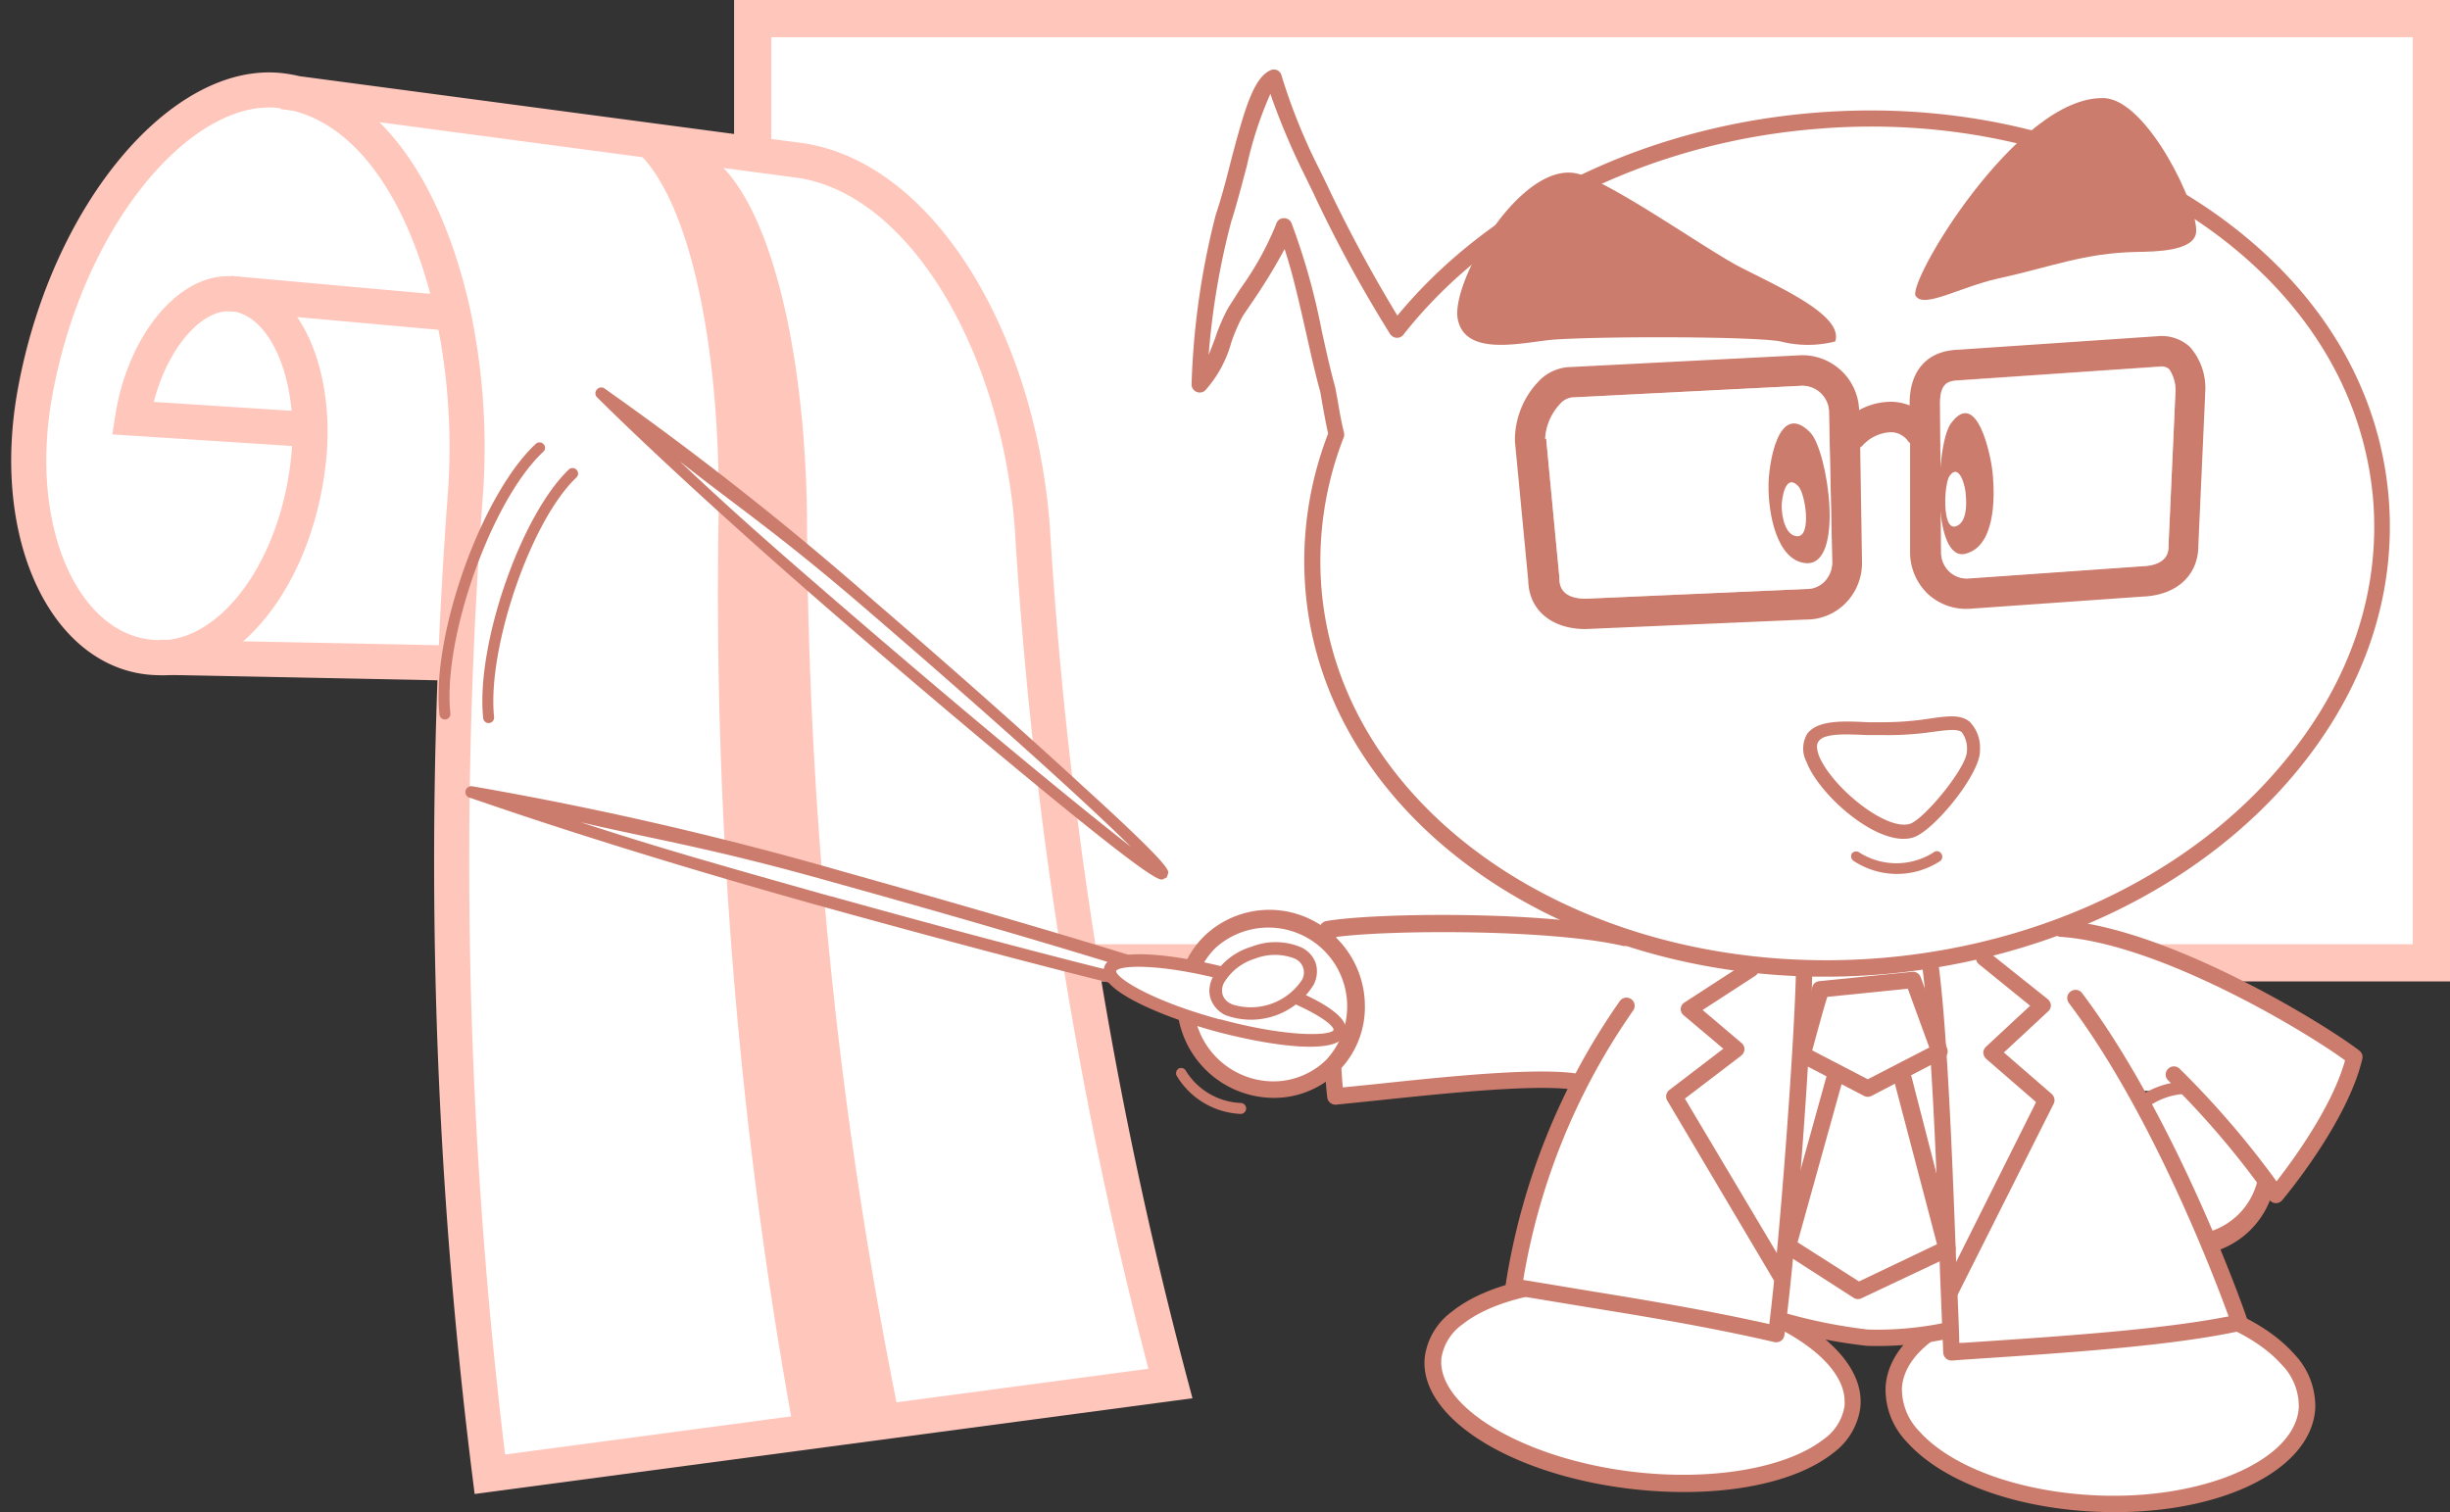 <svg id="レイヤー_1" data-name="レイヤー 1" xmlns="http://www.w3.org/2000/svg" width="162" height="100" viewBox="0 0 162 100"><rect x="0" y="0" width="162" height="100" fill="#333333" stroke="none"/><defs><style>.cls-1,.cls-2,.cls-5,.cls-7{fill:#fff;}.cls-1,.cls-3{stroke:#ffc6bb;stroke-miterlimit:10;}.cls-1{stroke-width:2.46px;}.cls-3{fill:none;stroke-width:2.32px;}.cls-4{fill:#ffc6bb;}.cls-5{isolation:isolate;}.cls-6{fill:#cc7c6c;}.cls-7{opacity:0.5;}</style></defs><rect class="cls-1" x="49.77" y="1.23" width="111" height="62.44"/><path class="cls-2" d="M68.26,34.89a288,288,0,0,0,9.13,56.6l-45,6a326.16,326.16,0,0,1-2.26-53.64q.22-5.49.63-11a42.81,42.81,0,0,0-.81-12.17c-1.78-8-5.66-13.9-11.25-14.67L52.9,10.61C61,11.8,67.35,22.72,68.26,34.89Z"/><path class="cls-2" d="M30.75,32.9q-.41,5.48-.63,11h0L11,43.48c4.63-.33,8.63-6,9.39-13a17,17,0,0,0,.11-2.11c-.05-4.7-2-8.48-4.91-8.94l14.32,1.29h0A42.81,42.81,0,0,1,30.75,32.9Z"/><path class="cls-2" d="M11,43.48a4,4,0,0,1-.49,0c-6-.06-9.94-8-8.19-17.55,2.19-12,9.91-20.82,16.37-19.88,5.59.77,9.47,6.72,11.25,14.67h0L15.59,19.44l-.25,0c-2.81-.26-5.82,3.4-6.57,8.21v0l11.63.75h.1a17,17,0,0,1-.11,2.11C19.63,37.47,15.63,43.15,11,43.48Z"/><path class="cls-2" d="M15.59,19.44c2.94.46,4.86,4.24,4.91,8.94h-.1L8.77,27.63v0c.75-4.81,3.76-8.47,6.57-8.21Z"/><path class="cls-3" d="M10.49,43.47H11l19.09.38"/><path class="cls-3" d="M15.13,19.39l.46.05,14.32,1.29"/><path class="cls-3" d="M18.69,6.06,52.9,10.61C61,11.8,67.35,22.72,68.26,34.89a288,288,0,0,0,9.13,56.6l-45,6a326.16,326.16,0,0,1-2.26-53.64q.22-5.49.63-11a42.81,42.81,0,0,0-.81-12.17c-1.78-8-5.66-13.9-11.25-14.67C12.23,5.12,4.51,13.94,2.32,25.94.57,35.52,4.49,43.43,10.51,43.49a4,4,0,0,0,.49,0c4.63-.33,8.63-6,9.39-13a17,17,0,0,0,.11-2.11c-.05-4.7-2-8.48-4.91-8.94l-.25,0c-2.81-.26-5.82,3.4-6.57,8.21v0l11.63.75"/><path class="cls-4" d="M45.27,9.64c4.84.71,7.94,11.69,8.09,24.5a302.83,302.83,0,0,0,6.16,59.78l-7,.89a308.94,308.94,0,0,1-5-61c.12-13-2.73-24.19-7.57-24.9Z"/><polygon class="cls-2" points="135.11 61.79 136.94 66.66 140.59 72.14 144.85 72.14 142.41 66.05 136.94 61.79 135.11 61.79"/><path class="cls-2" d="M87.41,61.92c1.45-.74,11.48-.82,16.81-.47s12.57,2.92,16.56,2.54l-4.34,7.38-10.39.76s-.29-1.52-8.44-.76-9.16,1.16-9.16,1.16Z"/><path class="cls-5" d="M149.92,77.13a5.21,5.21,0,1,1-5.21-5.07A5.14,5.14,0,0,1,149.92,77.13Z"/><path class="cls-6" d="M139,77.13a5.75,5.75,0,1,0,5.74-5.62A5.68,5.68,0,0,0,139,77.13Zm1.08,0a4.66,4.66,0,1,1,4.66,4.52A4.6,4.6,0,0,1,140.05,77.13Z"/><path class="cls-5" d="M122.44,93c-.38,3.59-6.9,5.76-14.55,4.86s-13.55-4.54-13.17-8.12,6.9-5.75,14.56-4.85S122.83,89.43,122.44,93Z"/><path class="cls-6" d="M96,86.74a4.45,4.45,0,0,0-1.79,3c-.42,3.94,5.57,7.77,13.64,8.72,5.59.65,10.71-.26,13.37-2.38a4.47,4.47,0,0,0,1.79-3h0c.42-3.94-5.57-7.76-13.64-8.71C103.76,83.7,98.64,84.61,96,86.74Zm12,10.59c-7.22-.85-13-4.29-12.69-7.52a3.39,3.39,0,0,1,1.39-2.23c2.41-1.92,7.34-2.76,12.56-2.15,7,.83,12.71,4.1,12.71,7.25a2.45,2.45,0,0,1,0,.27,3.32,3.32,0,0,1-1.39,2.23C118.1,97.1,113.17,97.94,108,97.33Z"/><path class="cls-5" d="M152.55,93.11c-.24,3.86-6.56,6.69-14.11,6.31s-13.47-3.8-13.22-7.67,6.55-6.68,14.1-6.3S152.79,89.25,152.55,93.11Z"/><path class="cls-6" d="M124.68,91.72a5,5,0,0,0,1.42,3.65c2.3,2.57,7,4.33,12.32,4.59,8,.4,14.4-2.59,14.67-6.81h0a5,5,0,0,0-1.43-3.65c-2.3-2.57-7-4.33-12.31-4.6C131.39,84.51,124.94,87.5,124.68,91.72Zm13.79,7.16c-5-.25-9.45-1.87-11.56-4.23a4,4,0,0,1-1.15-2.86c.22-3.5,6.42-6.16,13.54-5.8,5,.25,9.44,1.87,11.55,4.23A3.92,3.92,0,0,1,152,93.08h0C151.79,96.58,145.59,99.24,138.47,98.88Z"/><path class="cls-5" d="M130.72,87.5a22.59,22.59,0,0,1-7.23,1,48.07,48.07,0,0,1-7.72-1.69l2.3-24.37,11.56-.61Z"/><path class="cls-6" d="M129.31,80.57,117,81.68a.53.53,0,0,0-.47.39l-1.29,4.56a.58.58,0,0,0,.06.41.53.53,0,0,0,.34.26l1.51.4a34.76,34.76,0,0,0,6.31,1.3,23.08,23.08,0,0,0,7.43-1,.54.54,0,0,0,.36-.63L129.89,81A.55.55,0,0,0,129.31,80.57Zm-.38,1.13c.15.74,1,4.62,1.15,5.41a22,22,0,0,1-6.57.81,34.62,34.62,0,0,1-6.08-1.27l-1-.26c.21-.76.88-3.13,1-3.67Z"/><path class="cls-6" d="M87.69,60.91a.56.56,0,0,0-.45.56l.12,3.1c.1,3,.22,6.47.4,8a.55.55,0,0,0,.59.48l2.92-.3c4.39-.46,11-1.16,13.27-.6a.54.54,0,0,0,.66-.39.55.55,0,0,0-.4-.66c-2.43-.61-8.91.07-13.64.57l-2.37.24c-.15-1.63-.25-4.64-.35-7.33,0,0-.07-1.92-.09-2.62,3.63-.48,14.25-.52,19,.6a.55.55,0,0,0,.26-1.06C102.42,60.23,90.94,60.34,87.69,60.91Z"/><path class="cls-5" d="M107.57,66.51c-3.3,5.1-6,9.89-7.48,18.57,5.46,1,11.09,1.69,17.37,3.14.79-5.83,1.75-19.39,1.83-23.91Z"/><path class="cls-6" d="M118.75,64.3c-.08,4.14-1,17.08-1.76,23.26-4.21-.94-8.13-1.58-11.92-2.2l-4.35-.72A43.49,43.49,0,0,1,108,66.81a.58.58,0,0,0,.09-.3.53.53,0,0,0-.25-.45.54.54,0,0,0-.75.16A44.58,44.58,0,0,0,99.55,85a.57.57,0,0,0,.09.4.53.53,0,0,0,.36.22l4.9.81c3.95.64,8,1.3,12.43,2.32a.58.58,0,0,0,.43-.08.55.55,0,0,0,.23-.38c.83-6.07,1.77-19.57,1.84-24a.54.54,0,1,0-1.08,0Z"/><path class="cls-5" d="M127.62,63.74c.84,6.16,1.17,21,1.41,25.69,7.24-.49,14.34-.93,19.06-1.93,0,0-4.49-13-10.85-21.47l-1.52-4.85Z"/><path class="cls-6" d="M127.55,63.2a.53.53,0,0,0-.46.61c.62,4.57,1,14.11,1.19,20.42l.21,5.22a.55.55,0,0,0,.58.52l.81-.06C137,89.44,143.62,89,148.2,88a.55.55,0,0,0,.4-.71c0-.13-4.59-13.21-10.93-21.62a.54.54,0,0,0-.76-.1.53.53,0,0,0-.22.43.59.59,0,0,0,.11.33c5.48,7.26,9.61,18.1,10.56,20.72-4.48.88-10.83,1.3-17.55,1.75l-.26,0c0-.88-.18-4.66-.18-4.66-.23-6.33-.58-15.91-1.21-20.53A.54.54,0,0,0,127.55,63.2Z"/><polyline class="cls-5" points="121.34 71.22 118.25 82.39 122.9 85.36 128.74 82.57 125.69 70.94"/><path class="cls-6" d="M125.55,70.41a.56.56,0,0,0-.41.53.78.78,0,0,0,0,.14s2.73,10.39,2.94,11.2l-5.16,2.46-4.06-2.59,3-10.78a.39.39,0,0,0,0-.15.55.55,0,0,0-.4-.52.54.54,0,0,0-.66.38l-3.1,11.16a.54.54,0,0,0,.23.6l4.66,3a.53.53,0,0,0,.52,0L129,83.06a.53.53,0,0,0,.29-.63l-3-11.63A.54.54,0,0,0,125.55,70.41Z"/><polygon class="cls-5" points="120.36 65.42 126.52 64.8 128.25 69.54 123.5 71.98 119.19 69.74 120.36 65.42"/><path class="cls-6" d="M126.47,64.26l-6.17.62a.55.55,0,0,0-.47.39l-1.16,4.33a.54.54,0,0,0,.27.62l4.31,2.25a.55.55,0,0,0,.5,0L128.49,70a.53.53,0,0,0,.26-.67L127,64.62A.55.55,0,0,0,126.47,64.26Zm-.32,1.12,1.42,3.89-4.07,2.1-3.67-1.91c.17-.62.81-3,1-3.54Z"/><path class="cls-5" d="M88.07,70.48a5.75,5.75,0,1,1,0-8A5.66,5.66,0,0,1,88.07,70.48Z"/><path class="cls-6" d="M79.63,61.9a6.06,6.06,0,0,0-1.81,4.28,6.42,6.42,0,0,0,6.32,6.42,6,6,0,0,0,6.11-6.07,6.34,6.34,0,0,0-1.84-4.46A6.21,6.21,0,0,0,79.63,61.9Zm4.51,9.61a5.31,5.31,0,0,1-5.23-5.32,4.93,4.93,0,0,1,1.48-3.52,5.21,5.21,0,0,1,7.3,7.42h0A5,5,0,0,1,84.14,71.51Zm4.31-.65Z"/><path class="cls-5" d="M55.29,57.94C70.55,62.18,82.81,66,82.68,66.48s-12.61-2.59-27.86-6.83-23.64-7.28-23.64-7.28A225.3,225.3,0,0,1,55.29,57.94Z"/><path class="cls-6" d="M30.79,52.27a.39.39,0,0,0,.25.48c.12,0,8.57,3.09,23.67,7.29,7.23,2,14.09,3.83,19.32,5.11,8.24,2,8.61,1.82,8.82,1.7l.22-.26,0-.34c-.12-.22-.33-.58-8.43-3.1-5.15-1.6-12-3.58-19.19-5.6h0A232.65,232.65,0,0,0,31.26,52,.4.4,0,0,0,30.79,52.27Zm24.13,7C46.86,57,43.38,56,38.38,54.37c5.12,1.19,8.74,1.72,16.8,4h0c11.62,3.23,20.39,5.89,24.55,7.33C75.43,64.74,66.54,62.5,54.92,59.26Z"/><path class="cls-5" d="M81.46,64.5c4.2,1.13,7.39,2.79,7.15,3.7s-3.85.74-8-.39S73.17,65,73.42,64.1,77.27,63.36,81.46,64.5Z"/><path class="cls-6" d="M73,64a.89.89,0,0,0,.11.71c.72,1.25,4.2,2.66,7.33,3.51,3,.8,8.11,1.73,8.55.1s-4.47-3.41-7.44-4.22h0c-3.13-.84-6.84-1.38-8.09-.66A.88.88,0,0,0,73,64Zm7.65,3.41c-4.5-1.22-6.85-2.73-6.85-3.2.23-.4,3-.52,7.53.7h0c4.51,1.22,6.86,2.73,6.85,3.2C88,68.5,85.18,68.62,80.67,67.4Z"/><path class="cls-5" d="M82.88,63c-1.7.58-2.78,1.89-2.42,2.93s2,1.42,3.71.84,2.78-1.89,2.42-2.93S84.57,62.42,82.88,63Z"/><path class="cls-6" d="M82.74,62.61a4.36,4.36,0,0,0-2.54,2,2,2,0,0,0-.23.83,1.66,1.66,0,0,0,.09.63,1.87,1.87,0,0,0,1,1.07,4.87,4.87,0,0,0,5.79-2A1.89,1.89,0,0,0,87,63.7a1.83,1.83,0,0,0-1-1.07A4.34,4.34,0,0,0,82.74,62.61Zm-1.31,3.78a1,1,0,0,1-.58-.59,1.06,1.06,0,0,1,.09-.82A3.62,3.62,0,0,1,83,63.39h0a3.6,3.6,0,0,1,2.61,0,1,1,0,0,1,.48,1.41,4.06,4.06,0,0,1-4.67,1.6Zm1.31-3.78Z"/><path class="cls-5" d="M57.55,40c11,9.47,19.65,17.42,19.35,17.76s-9.43-7.06-20.41-16.52S39.75,26,39.75,26A206.92,206.92,0,0,1,57.55,40Z"/><path class="cls-6" d="M39.47,25.76a.36.36,0,0,0,0,.5c.08.09,5.89,5.91,16.76,15.27,5.2,4.49,10.18,8.67,14,11.78,6,4.89,6.42,4.87,6.64,4.85l.28-.14.1-.29c0-.23,0-.61-5.78-5.86C67.86,48.54,63,44.23,57.79,39.74h0A212,212,0,0,0,40,25.71.37.37,0,0,0,39.47,25.76ZM56.73,41c-5.81-5-8.29-7.2-11.8-10.51,3.79,3,6.58,4.83,12.38,9.83h0C65.67,47.51,71.89,53.14,74.78,56,71.58,53.51,65.09,48.19,56.73,41Z"/><path class="cls-6" d="M77.92,70.67a.37.37,0,0,0-.09.51A5.19,5.19,0,0,0,82,73.66a.36.36,0,0,0,.07-.72,4.5,4.5,0,0,1-3.69-2.18A.36.36,0,0,0,77.92,70.67Z"/><path class="cls-6" d="M35.44,29.34c-3.6,3.33-6.94,12.7-6.38,17.91a.36.36,0,0,0,.72-.07c-.53-5,2.75-14.16,6.15-17.31a.35.35,0,0,0,0-.51A.36.36,0,0,0,35.44,29.34Z"/><path class="cls-6" d="M37.61,31.05c-3.2,3.06-6.16,11.66-5.66,16.44a.36.36,0,1,0,.72-.07c-.47-4.53,2.43-13,5.44-15.84a.36.36,0,0,0-.5-.53Z"/><path class="cls-5" d="M157.37,32.79C156,17.37,139.08,6.28,119.61,8c-11.58,1-21.46,6.37-27.27,13.77a96.75,96.75,0,0,1-5.6-10.38,38.86,38.86,0,0,1-2.53-6.26c-1.35.6-2.08,5.43-3.29,9.24a50.27,50.27,0,0,0-1.58,11.06c1.16-1,1.59-3.5,2.39-4.81S84.55,16.51,85,15c1.26,3,2,7.72,2.85,10.8.09.31.25,1.66.56,2.93a22.92,22.92,0,0,0-1.51,10.4c1.38,15.42,18.28,26.52,37.76,24.77S158.75,48.22,157.37,32.79Z"/><path class="cls-6" d="M84,4.65c-1.12.5-1.72,2.62-2.61,6-.3,1.19-.62,2.41-1,3.55a51,51,0,0,0-1.6,11.23.53.53,0,0,0,.32.48.54.54,0,0,0,.58-.09,7.84,7.84,0,0,0,1.72-3.15,10.88,10.88,0,0,1,.77-1.78L83,19.68a37,37,0,0,0,1.94-3.21c.56,1.69,1,3.69,1.45,5.66.31,1.38.6,2.68.91,3.78l.12.7c.1.56.23,1.31.4,2.06a23.47,23.47,0,0,0-1.58,8.41q0,1,.09,2.07c1.4,15.69,18.61,27,38.34,25.26,11-1,20.85-5.81,27.08-13.26,4.62-5.53,6.76-11.9,6.18-18.41h0c-.59-6.5-3.82-12.39-9.35-17-7.45-6.23-18-9.24-29-8.25S98.62,13.34,92.4,20.87a95,95,0,0,1-4.65-8.63l-.52-1.07A38.33,38.33,0,0,1,84.74,5a.53.53,0,0,0-.29-.36A.57.57,0,0,0,84,4.65Zm-2.55,9.9c.36-1.16.68-2.4,1-3.6A24.78,24.78,0,0,1,84,6.21a46.32,46.32,0,0,0,2.3,5.44l.52,1.07a87.46,87.46,0,0,0,5.1,9.37.56.56,0,0,0,.43.25.54.54,0,0,0,.45-.21c5.91-7.52,16-12.6,26.9-13.57,10.7-1,21,2,28.2,8,5.31,4.44,8.41,10.07,9,16.28h0c.56,6.22-1.49,12.3-5.93,17.61-6,7.23-15.64,11.93-26.33,12.88C105.41,65,88.74,54.15,87.39,39.05A22.47,22.47,0,0,1,88.86,28.9a.62.62,0,0,0,0-.33c-.19-.76-.32-1.56-.42-2.14l-.15-.81c-.3-1.08-.59-2.36-.89-3.73a44.2,44.2,0,0,0-2-7.13.53.53,0,0,0-.54-.33.52.52,0,0,0-.48.4,20.25,20.25,0,0,1-2.36,4.26l-.81,1.27a12.12,12.12,0,0,0-.86,2c-.14.37-.28.74-.43,1.1A49.67,49.67,0,0,1,81.44,14.55Z"/><path class="cls-6" d="M100.17,29v.18l.88,9.2v-.07c0,2,1.51,3.27,3.75,3.29,0,0,0,0,0,0l14.6-.63h0a3.63,3.63,0,0,0,2.64-1.09,3.77,3.77,0,0,0,1.08-2.65v-.1L123,29.59a.79.79,0,0,0,.15-.12,2.66,2.66,0,0,1,1.92-.89,1.41,1.41,0,0,1,1.08.57.54.54,0,0,0,.15.15c0,2.92,0,7.24,0,7.24a3.79,3.79,0,0,0,1.16,2.72,3.72,3.72,0,0,0,2.73,1l11.51-.81c2.22-.09,3.65-1.4,3.66-3.35v0c0-.05.45-10,.45-10V26a4.11,4.11,0,0,0-1-3.05,2.75,2.75,0,0,0-2.1-.72l-13.28.9c-2,.08-3.17,1.38-3.16,3.56v.12a3.44,3.44,0,0,0-1.12-.24,4.38,4.38,0,0,0-2.22.55,3.76,3.76,0,0,0-3.76-3.63h-.07l-15.21.78h0a3,3,0,0,0-2.2,1A5.62,5.62,0,0,0,100.17,29Zm28.11-2.31c0-1.37.55-1.5,1.25-1.53l13.29-.91a.79.79,0,0,1,.61.17,2.49,2.49,0,0,1,.41,1.6c0,.08-.45,10-.45,10v.11c0,.37-.08,1.26-1.76,1.32l-11.51.81a1.69,1.69,0,0,1-1.23-.46,1.74,1.74,0,0,1-.54-1.28h0ZM102.17,29a3.67,3.67,0,0,1,1-2.3,1.27,1.27,0,0,1,.78-.42H104l15.16-.77a1.77,1.77,0,0,1,1.78,1.8l.21,9.85v.05a1.83,1.83,0,0,1-.51,1.25,1.66,1.66,0,0,1-1.22.49h0l-14.55.64c-1.73,0-1.75-1-1.76-1.33v-.08s-.87-9.07-.87-9.16Z"/><path class="cls-6" d="M121.35,22.58c.57-1.73-3.7-3.58-6.33-4.94-2.33-1.21-8.93-5.92-10.94-6.2-3.71-.53-8.16,7.28-7.69,9.66.51,2.62,4.55,1.47,6.47,1.35,3.61-.23,13.73-.2,15,.16A7.33,7.33,0,0,0,121.35,22.58Z"/><path class="cls-6" d="M126.7,19.61c-.83-.59,6.68-13.35,12.44-13.12,2.86.11,6.28,7.26,6.07,8.9-.16,1.22-2.67,1.25-3.93,1.27-3.5.07-5.66,1-9.21,1.77C129.58,19,127.28,20.37,126.7,19.61Z"/><path class="cls-5" d="M126.38,54.93c-1.92.57-5.67-2.58-6.5-4.76-1-2.62,2.4-2,4.67-2,4,0,5.77-1.54,5.93,1.42C130.55,50.91,127.51,54.6,126.38,54.93Z"/><path class="cls-6" d="M127.59,47.52a20.21,20.21,0,0,1-3,.24l-1.09,0c-1.62-.08-3.29-.16-4,.76a1.9,1.9,0,0,0-.05,1.86c.85,2.24,4.81,5.7,7.05,5,1.34-.4,4.42-4.16,4.42-5.71V49.6a2.45,2.45,0,0,0-.68-1.87C129.64,47.23,128.78,47.35,127.59,47.52Zm.12.89c1-.13,1.67-.23,2,0a1.82,1.82,0,0,1,.35,1.22c.06,1.05-2.84,4.57-3.78,4.85h0c-1.6.48-5.17-2.46-6-4.49-.12-.33-.23-.77,0-1,.37-.52,1.93-.44,3.17-.38l1.13,0A20.31,20.31,0,0,0,127.71,48.41Zm-1.2,7Z"/><path class="cls-6" d="M122.45,56.44a.37.37,0,0,0,.13.5,5.21,5.21,0,0,0,5.71,0,.36.36,0,0,0,.06-.51.34.34,0,0,0-.5-.06,4.57,4.57,0,0,1-4.91,0A.36.36,0,0,0,122.45,56.44Z"/><path class="cls-7" d="M128.28,26.67c0-1.37.55-1.5,1.25-1.53l13.29-.91a.79.79,0,0,1,.61.17,2.49,2.49,0,0,1,.41,1.6c0,.08-.45,10-.45,10v.11c0,.37-.08,1.26-1.76,1.32l-11.51.81a1.69,1.69,0,0,1-1.23-.46,1.74,1.74,0,0,1-.54-1.28h0ZM102.17,29a3.67,3.67,0,0,1,1-2.3,1.27,1.27,0,0,1,.78-.42H104l15.16-.77a1.77,1.77,0,0,1,1.78,1.8l.21,9.85v.05a1.83,1.83,0,0,1-.51,1.25,1.66,1.66,0,0,1-1.22.49h0l-14.55.64c-1.73,0-1.75-1-1.76-1.33v-.08s-.87-9.07-.87-9.16Z"/><path class="cls-6" d="M130,36.61c1.85-.51,1.95-3.46,1.75-5.4C131.62,30,130.7,25.67,129,28,128,29.33,127.68,37.26,130,36.61Z"/><path class="cls-6" d="M119.41,37.24c-1.91-.16-2.5-3.25-2.47-5.19,0-1.19.6-5.63,2.75-3.46C120.87,29.79,122,37.45,119.41,37.24Z"/><path class="cls-2" d="M129.3,34.81c.72-.2.76-1.35.68-2.1,0-.46-.41-2.16-1.07-1.24C128.54,32,128.4,35.06,129.3,34.81Z"/><path class="cls-2" d="M118.81,35.46c-.75-.06-1-1.26-1-2,0-.45.23-2.18,1.07-1.34C119.38,32.57,119.82,35.55,118.81,35.46Z"/><path class="cls-5" d="M143.75,71.09a57.36,57.36,0,0,1,6.75,8s4.22-5,5.19-9.1c-2.17-1.69-12.42-8-19.42-8.5Z"/><path class="cls-6" d="M135.73,61.41v0a.54.54,0,0,0,.5.54c6.61.45,16.24,6.27,18.83,8.17-.85,3.08-3.47,6.64-4.53,8a59.81,59.81,0,0,0-6.4-7.44.54.54,0,0,0-.77,0,.53.53,0,0,0,0,.76,57,57,0,0,1,6.68,7.87.52.52,0,0,0,.42.25.53.53,0,0,0,.45-.2c.17-.2,4.31-5.15,5.29-9.33a.53.53,0,0,0-.19-.55c-2.17-1.69-12.61-8.13-19.71-8.62A.55.55,0,0,0,135.73,61.41Z"/><path class="cls-6" d="M115.47,63.64l-4.1,2.66a.54.54,0,0,0-.24.42v0a.55.55,0,0,0,.2.42l2.62,2.21-3.57,2.73a.54.54,0,0,0-.21.43.48.48,0,0,0,.08.28l7,11.81a.55.55,0,0,0,.75.19.54.54,0,0,0,.26-.47.58.58,0,0,0-.07-.28l-6.78-11.39,3.72-2.84a.58.58,0,0,0,.22-.42h0a.53.53,0,0,0-.2-.42l-2.57-2.18,3.48-2.26a.53.53,0,0,0,.25-.45.58.58,0,0,0-.09-.3A.55.55,0,0,0,115.47,63.64Z"/><path class="cls-6" d="M130.78,63a.55.55,0,0,0,.08.77l3.38,2.74c-.69.63-2.92,2.71-2.92,2.71a.55.55,0,0,0-.18.4h0a.61.61,0,0,0,.19.4l3.3,2.86L128.47,85.2a.53.53,0,0,0-.06.24.54.54,0,0,0,1,.25L135.79,73a.54.54,0,0,0,.06-.25.56.56,0,0,0-.19-.41l-3.16-2.74,2.93-2.72a.55.55,0,0,0,.18-.4v0a.57.57,0,0,0-.2-.4L131.55,63A.56.56,0,0,0,130.78,63Z"/></svg>